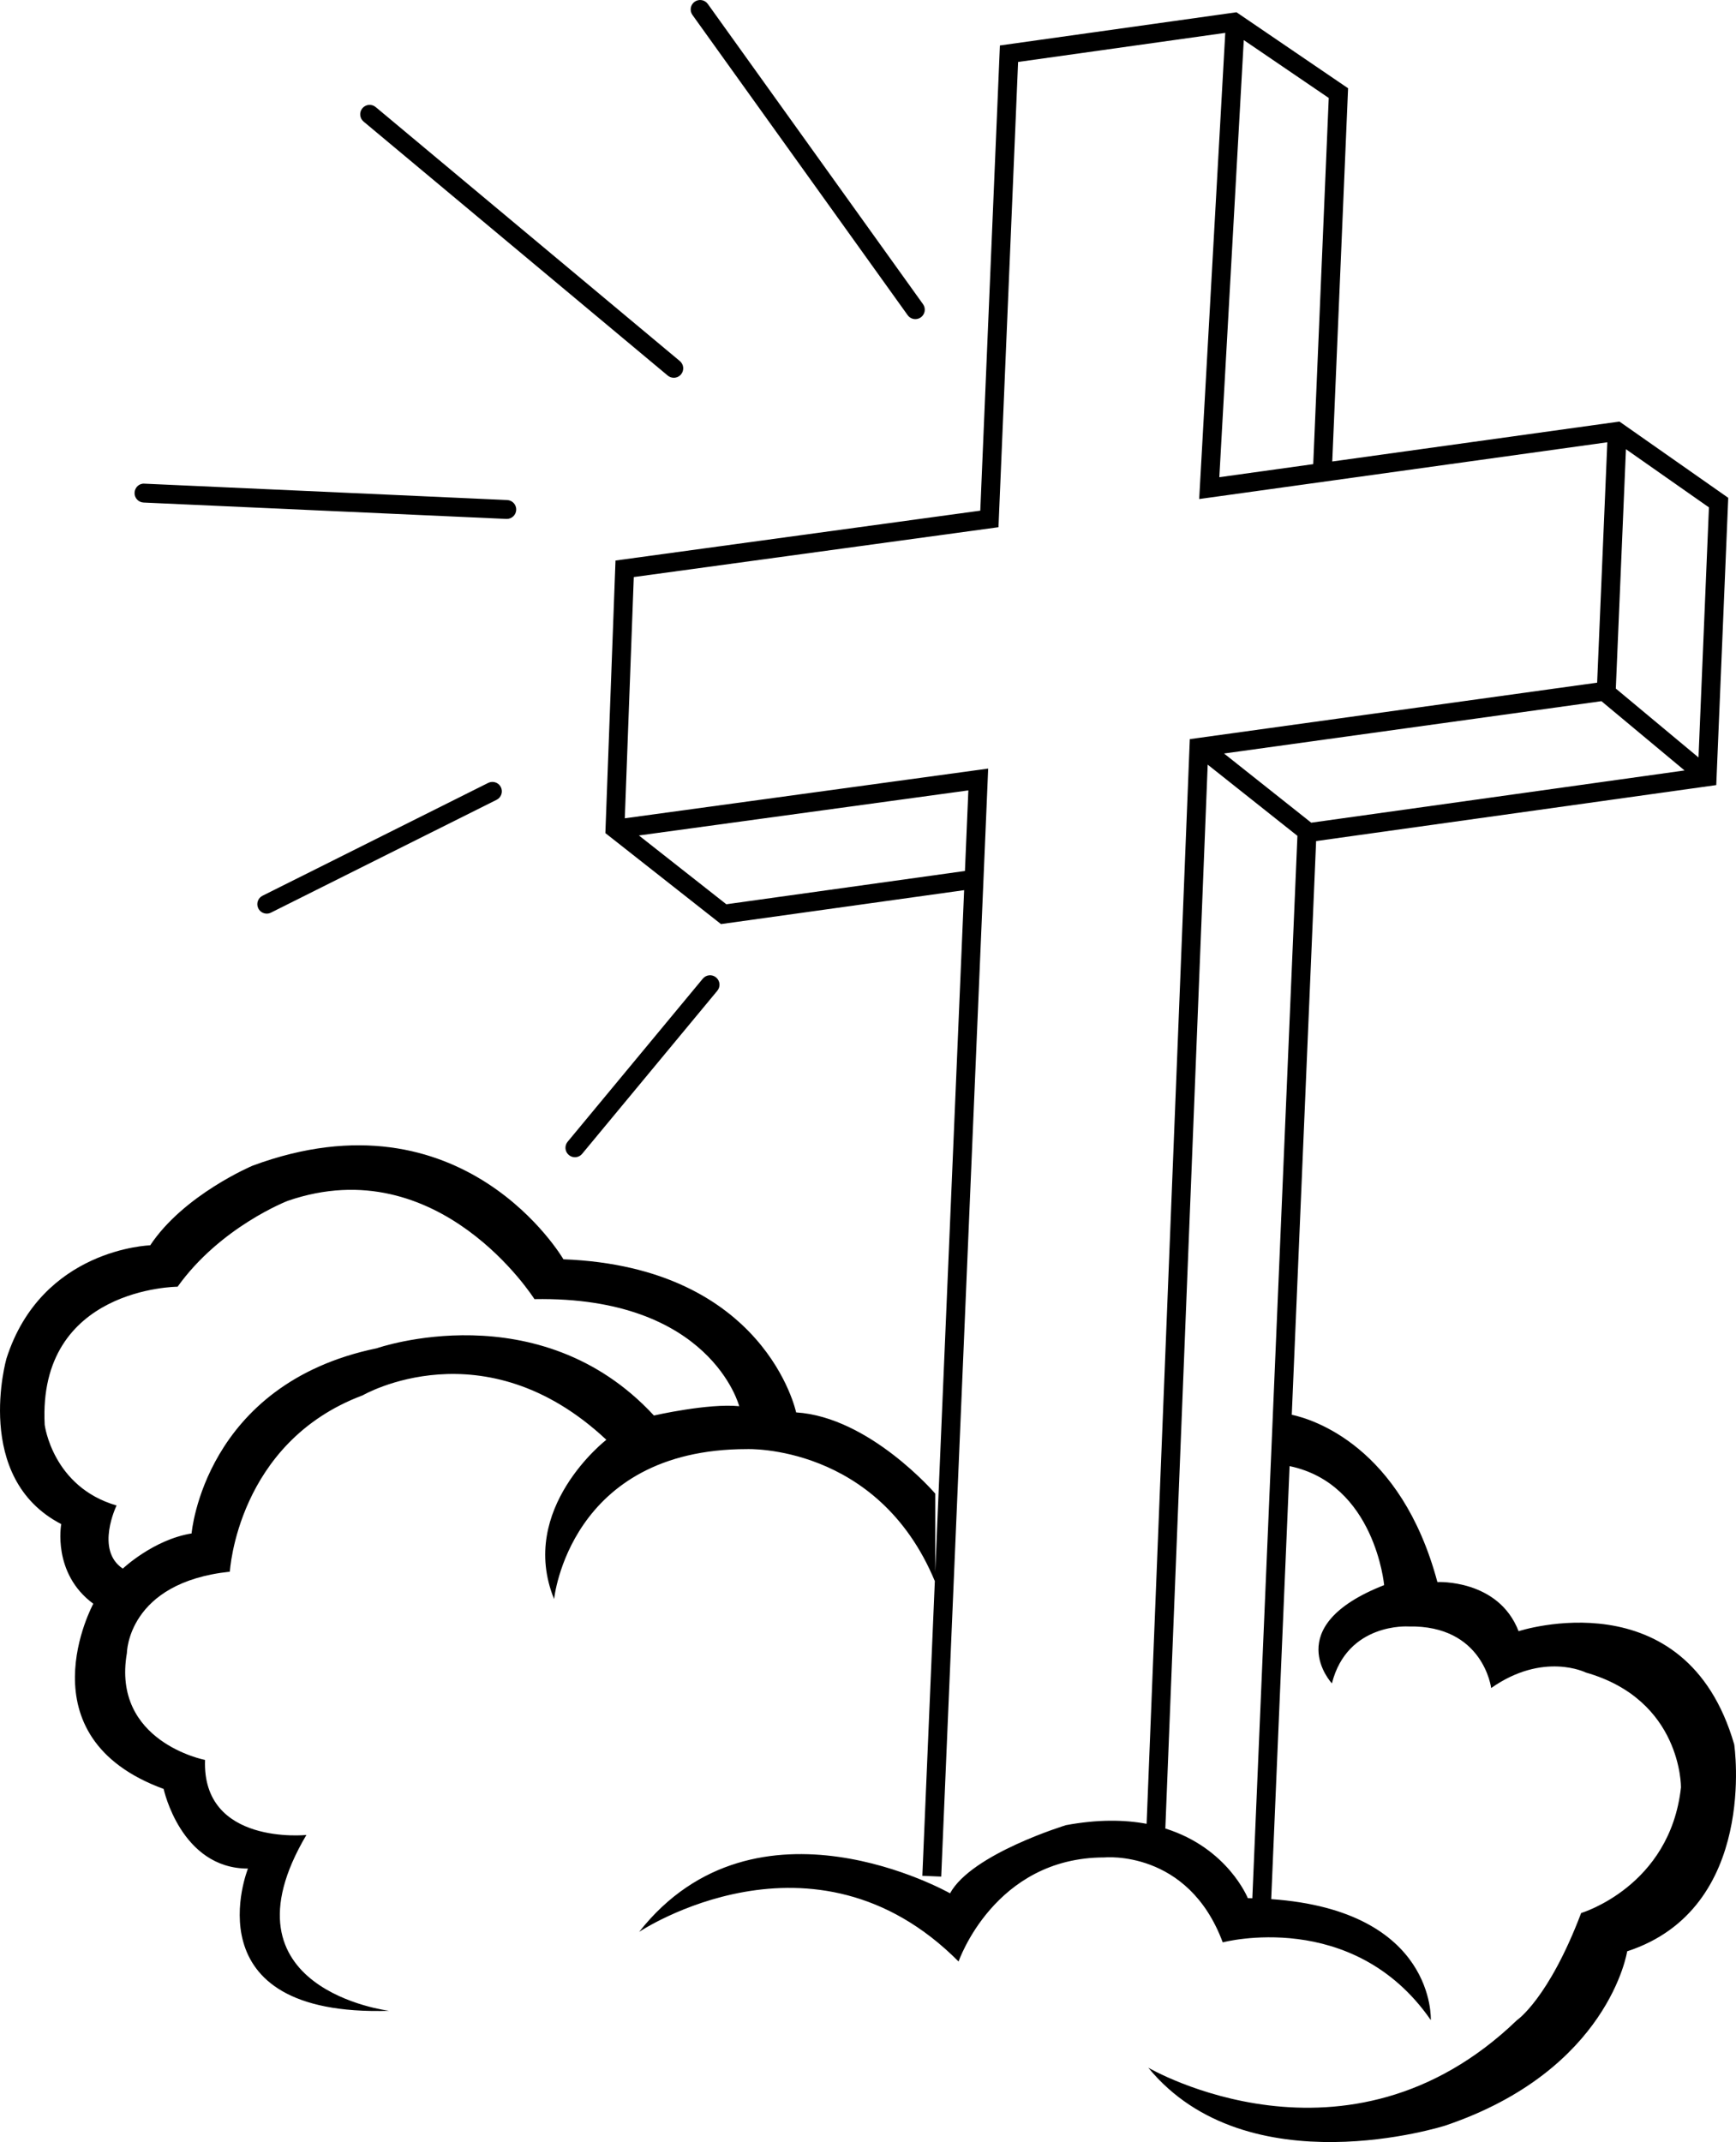 <?xml version="1.0" encoding="utf-8"?>
<!-- Generator: Adobe Illustrator 17.0.0, SVG Export Plug-In . SVG Version: 6.00 Build 0)  -->
<!DOCTYPE svg PUBLIC "-//W3C//DTD SVG 1.1//EN" "http://www.w3.org/Graphics/SVG/1.1/DTD/svg11.dtd">
<svg version="1.1" id="Layer_1" xmlns="http://www.w3.org/2000/svg" xmlns:xlink="http://www.w3.org/1999/xlink" x="0px" y="0px"
	 width="175.863px" height="216.957px" viewBox="0 0 175.863 216.957" enable-background="new 0 0 175.863 216.957"
	 xml:space="preserve">
<path d="M175.683,176.682c-4.923-17.025-21.845-11.472-21.845-11.472c-2.045-5.292-8.225-4.978-8.225-4.978
	c-3.694-13.8-12.669-16.497-14.752-16.944l2.466-58.102l40.536-5.671l1.214-29.094l-11.022-7.725l-29.092,4.045l1.602-37.801
	l-11.303-7.698l-23.968,3.364L99.306,51.72l-36.953,5.051l-1.027,27.607l11.712,9.215l24.632-3.436l-2.928,69.048v-7.932
	c0,0-6.652-7.753-14.091-8.223c0,0-3.091-14.721-23.574-15.507c0,0-10.112-17.394-31.486-9.483c0,0-6.97,2.933-10.375,8.067
	c0,0-11,0.314-14.563,11.472c0,0-3.458,12.102,5.552,16.764c0,0-0.943,4.978,3.247,8.067c0,0-7.335,13.464,7.126,18.756
	c0,0,1.729,8.067,8.541,8.067c0,0-6.026,15.035,14.301,14.405c0,0-17.652-2.147-8.381-17.81c0,0-10.584,1.099-10.268-7.598
	c0,0-9.485-1.831-7.914-10.842c0,0,0.056-7.124,10.428-8.225c0,0,0.732-13.099,13.464-17.866c0,0,12.258-7.124,24.676,4.506
	c0,0-9.013,6.968-5.292,16.135c0,0,1.518-15.191,19.539-15.191c0,0,13.248-0.52,19.03,13.372l-1.265,29.846l1.912,0.08
	l4.709-111.078l0.048-1.143l-36.811,5.035l0.91-24.433l36.945-5.049l1.987-47.121l20.987-2.946l-2.642,47.214l41.346-5.749
	l-1.031,24.347l-41.265,5.719l-4.376,109.858c-2.25-0.419-4.945-0.46-8.162,0.135c0,0-9.572,2.906-11.75,6.905
	c0,0-19.628-11.145-31.494,3.901c0,0,17.643-11.788,32.358,3.006c0,0,3.619-10.542,14.764-10.542c0,0,8.479-0.848,11.995,8.601
	c0,0,13.203-3.514,21.079,7.874c0,0,0.541-11.078-16.167-12.253l1.861-43.856c8.647,1.808,9.579,12.052,9.579,12.052
	c-10.689,4.191-5.292,9.954-5.292,9.954c1.571-6.182,7.753-5.764,7.753-5.764c7.595-0.158,8.381,6.236,8.381,6.236
	c5.292-3.721,9.587-1.573,9.587-1.573c9.743,2.775,9.641,11.63,9.641,11.63c-1.102,10.057-10.112,12.729-10.112,12.729
	c-3.303,8.697-6.496,10.845-6.496,10.845c-17.236,16.606-37.354,4.82-37.354,4.82c10.059,12.258,30.072,5.866,30.072,5.866
	c16.608-5.606,18.44-17.654,18.44-17.654C178.144,193.288,175.683,176.682,175.683,176.682z M66.245,143.365
	c-11.63-12.574-28.081-6.81-28.081-6.81c-17.499,3.616-18.756,18.754-18.756,18.754c-3.877,0.63-6.968,3.563-6.968,3.563
	c-2.831-1.887-0.63-6.393-0.63-6.393c-6.494-1.885-7.282-8.17-7.282-8.17c-0.732-13.936,13.464-13.989,13.464-13.989
	c4.349-6.078,11.158-8.697,11.158-8.697c15.351-5.292,24.992,9.955,24.992,9.955c17.866-0.314,20.743,10.845,20.743,10.845
	C71.742,142.107,66.245,143.365,66.245,143.365z M98.098,80.052l-0.346,8.162L73.58,91.585l-8.856-6.967L98.098,80.052z
	 M125.999,4.06l8.607,5.862l-1.571,37.087l-9.513,1.323L125.999,4.06z M172.064,76.718l-8.376-6.979l1.026-24.243l8.407,5.892
	L172.064,76.718z M162.231,71.016l8.42,7.016l-37.819,5.291L124,76.316L162.231,71.016z M126.866,192.262
	c-0.155-0.004-0.301-0.013-0.459-0.015c0,0-2.021-5.069-8.355-7.053l4.292-107.75l9.09,7.212L126.866,192.262z M49.456,79.293
	l-22.86,11.428c-0.473,0.236-0.664,0.811-0.428,1.283c0.167,0.335,0.505,0.529,0.856,0.529c0.144,0,0.29-0.033,0.427-0.102
	l22.86-11.428c0.473-0.236,0.664-0.811,0.428-1.283C50.504,79.25,49.931,79.058,49.456,79.293z M58.239,117.205
	c0.275,0,0.548-0.118,0.737-0.347l13.692-16.515c0.337-0.406,0.281-1.01-0.126-1.347c-0.407-0.339-1.01-0.281-1.347,0.126
	l-13.692,16.515c-0.337,0.406-0.281,1.01,0.126,1.347C57.809,117.132,58.024,117.205,58.239,117.205z M14.545,50.899l36.751,1.658
	c0.015,0,0.029,0.001,0.044,0.001c0.508,0,0.932-0.4,0.955-0.914c0.023-0.527-0.385-0.975-0.913-0.999l-36.751-1.658
	c-0.535-0.043-0.975,0.385-0.999,0.913S14.017,50.875,14.545,50.899z M67.644,38.039c0.179,0.149,0.396,0.222,0.612,0.222
	c0.274,0,0.546-0.117,0.735-0.343c0.339-0.406,0.284-1.009-0.121-1.348L38.059,10.844c-0.406-0.338-1.009-0.285-1.348,0.121
	c-0.338,0.406-0.284,1.009,0.121,1.348L67.644,38.039z M91.95,31.922c0.187,0.26,0.48,0.399,0.778,0.399
	c0.192,0,0.388-0.058,0.557-0.179c0.429-0.308,0.527-0.905,0.22-1.335L71.702,0.399c-0.307-0.428-0.903-0.527-1.335-0.22
	c-0.429,0.308-0.527,0.905-0.22,1.335L91.95,31.922z"/>
</svg>
